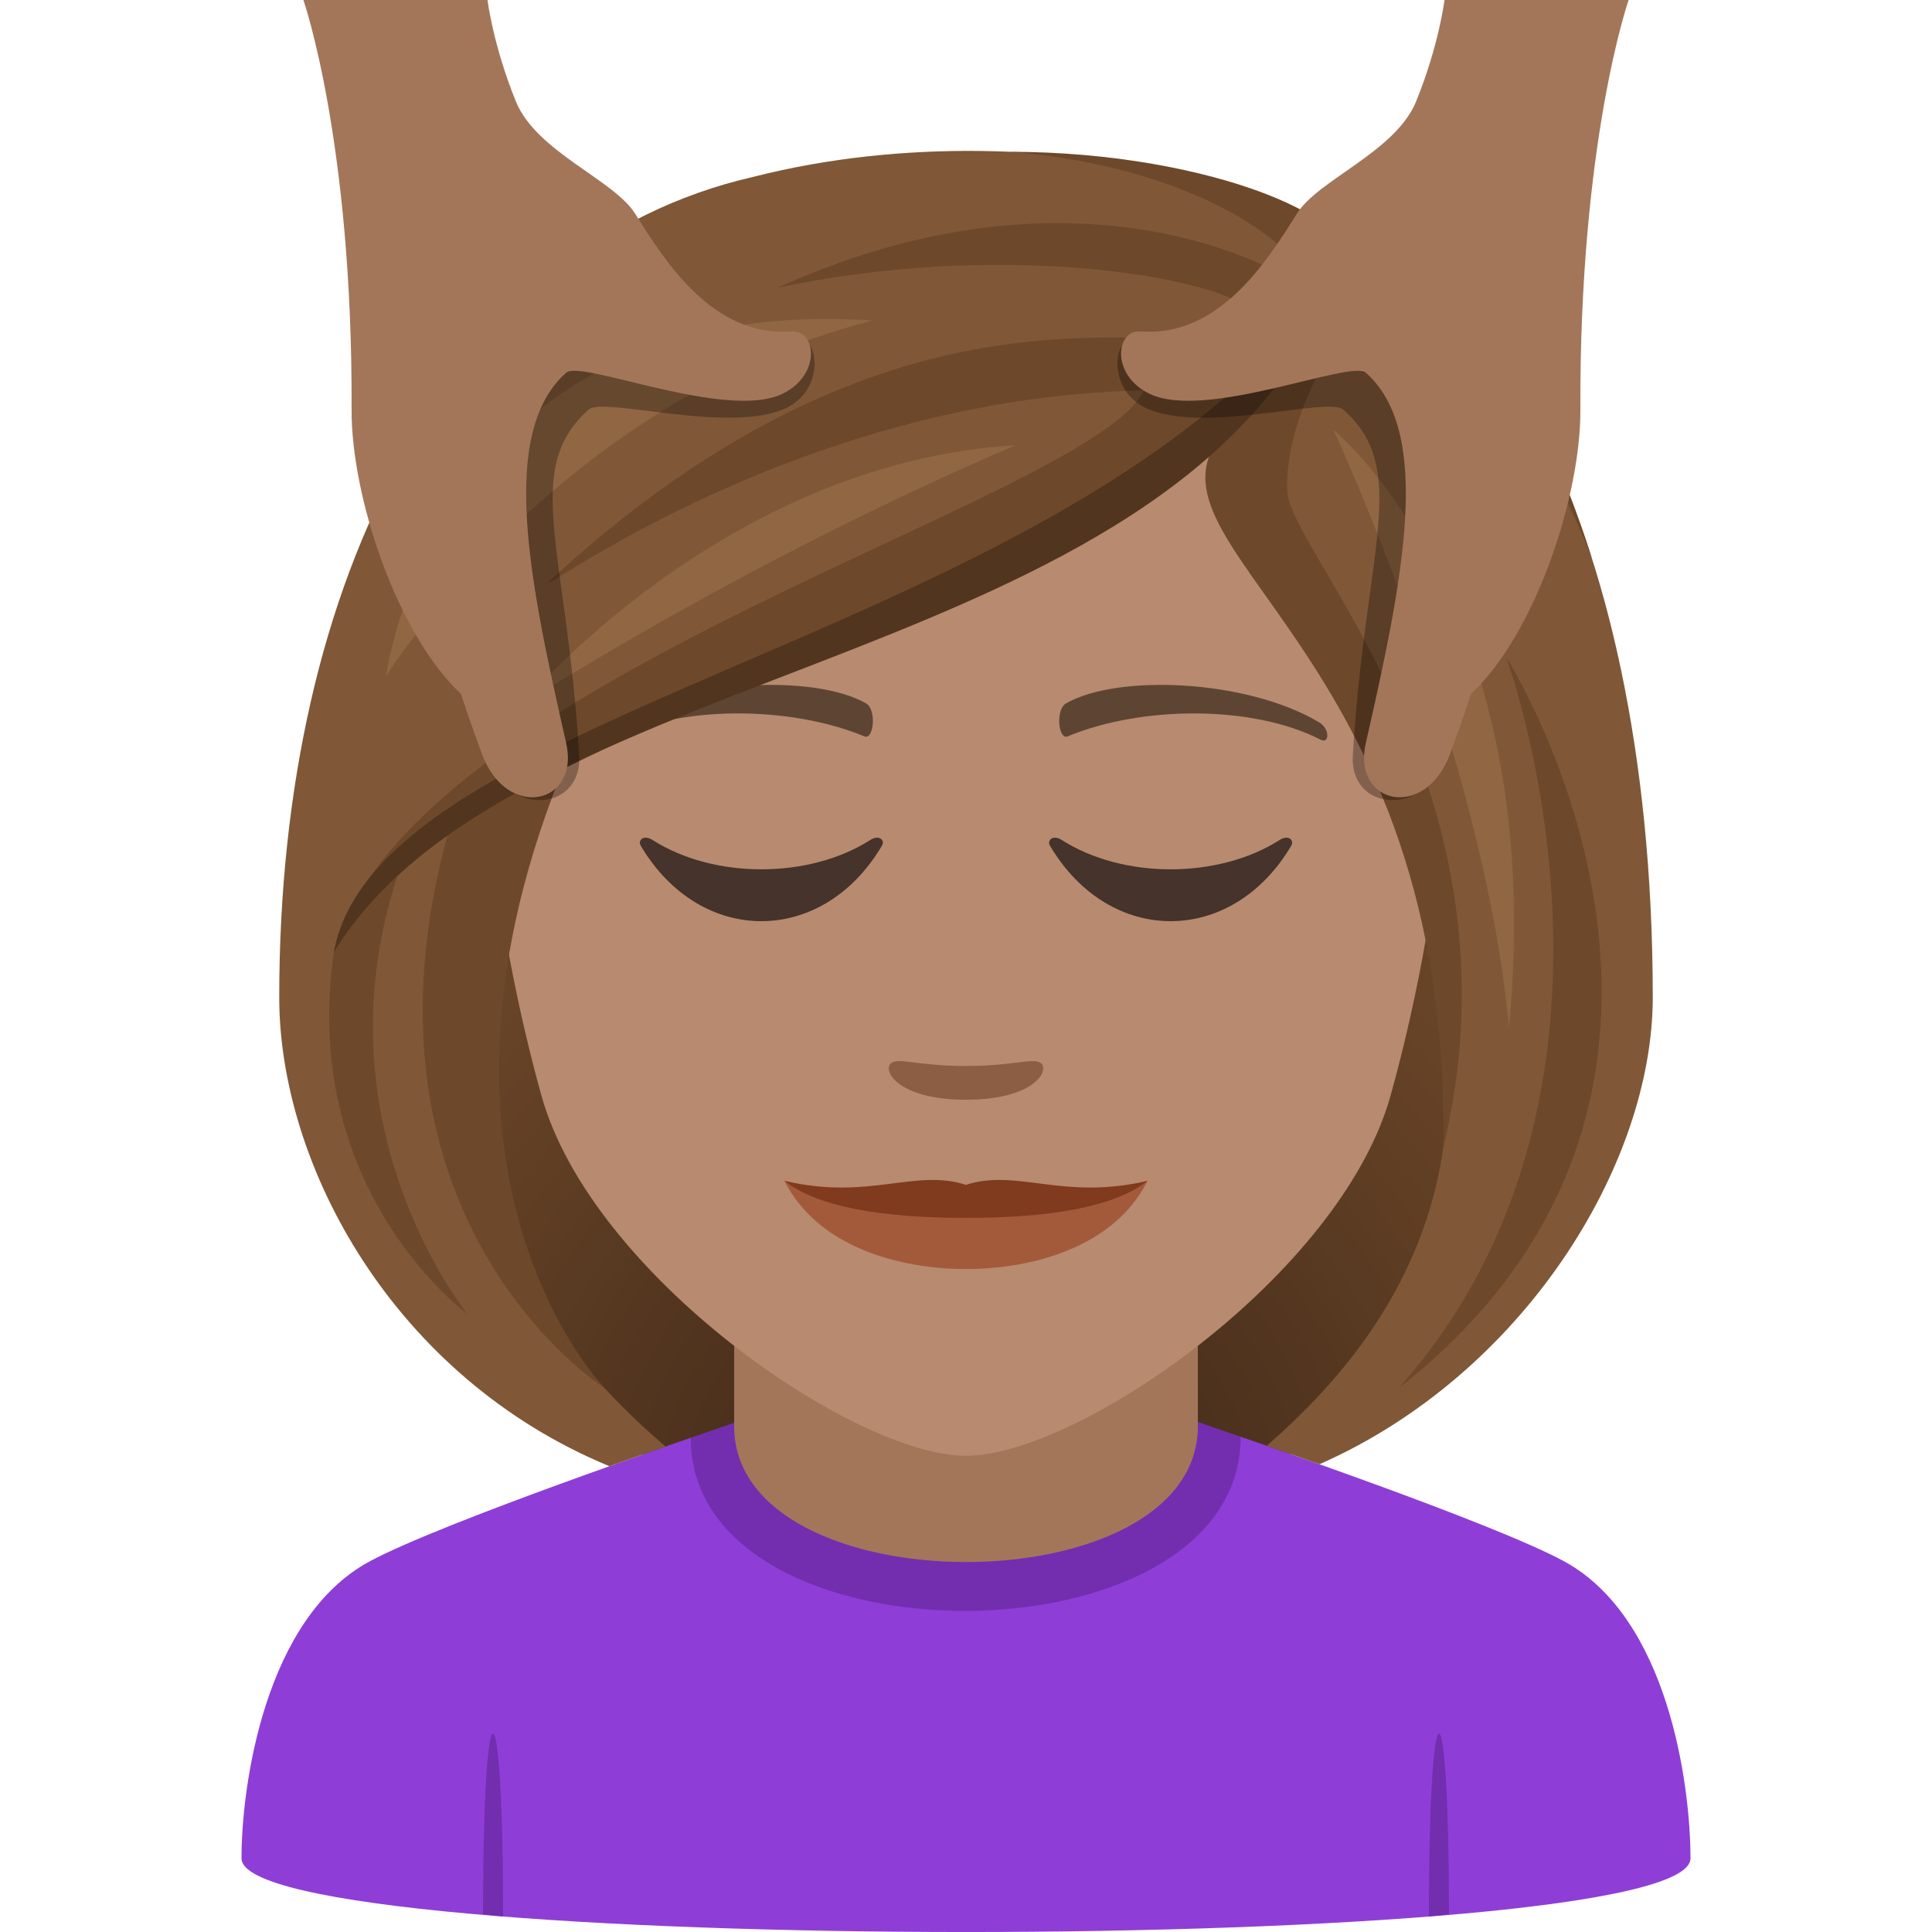 <svg xmlns="http://www.w3.org/2000/svg" xml:space="preserve" style="enable-background:new 0 0 64 64" viewBox="0 0 64 64"><radialGradient id="a" cx="40.274" cy="50.499" r="29.047" gradientTransform="translate(-8.211)" gradientUnits="userSpaceOnUse"><stop offset="0" style="stop-color:#382415"/><stop offset=".294" style="stop-color:#4c311d"/><stop offset=".732" style="stop-color:#654226"/><stop offset="1" style="stop-color:#6e482a"/></radialGradient><path d="M39.582 49.741c15.168-6.066 13.651-24.267 13.651-24.267H10.767s-1.517 18.2 13.648 24.267c0 0 3.035.759 7.583.759 4.552 0 7.584-.759 7.584-.759z" style="fill:url(#a)"/><path d="M12.254 51.718c2.402-1.29 10.626-4.088 10.626-4.088l18.218-.035s8.315 2.826 10.702 4.119c3.47 1.873 4.2 7.43 4.2 9.846 0 3.254-48 3.254-48 0 0-2.42.774-7.977 4.254-9.842z" style="fill:#8e3ed6"/><path d="m47.999 63.417-.665.067c0-8.036.665-8.102.665-.067zm-31.998 0 .665.067c0-8.036-.665-8.102-.665-.067zM22.88 47.63c0 7.668 18.218 7.633 18.218-.035l-1.639-.567h-14.84l-1.74.602z" style="fill:#732eb0"/><path d="M24.32 47.243c0 6.002 15.36 6.002 15.36 0v-6.64H24.32v6.64z" style="fill:#a3765a"/><path d="M32 7.275c-11.005 0-16.306 8.963-15.644 20.486.136 2.315.78 5.657 1.576 8.52 1.65 5.951 10.36 11.944 14.068 11.944 3.707 0 12.417-5.993 14.068-11.944.796-2.863 1.44-6.205 1.576-8.52C48.304 16.238 43.007 7.275 32 7.275z" style="fill:#b88a6f"/><path d="M43.694 23.926c-2.39-1.425-6.68-1.6-8.376-.628-.36.196-.263 1.225.048 1.096 2.42-1.007 6.108-1.057 8.38.109.303.154.31-.37-.052-.577zm-23.389 0c2.391-1.425 6.679-1.6 8.38-.628.36.196.263 1.225-.05 1.096-2.421-1.007-6.105-1.059-8.38.109-.305.154-.31-.37.05-.577z" style="fill:#5e4533"/><path d="M34.474 35.213c-.262-.184-.877.099-2.475.099-1.597 0-2.211-.283-2.473-.1-.314.221.185 1.218 2.473 1.218s2.79-.995 2.475-1.217z" style="fill:#8c5f44"/><path d="M28.823 27.83c-2.026 1.29-5.175 1.29-7.201 0-.31-.2-.498.015-.399.18 1.97 3.34 6.026 3.34 7.994 0 .104-.165-.084-.38-.394-.18zm13.56 0c-2.03 1.29-5.179 1.29-7.205 0-.31-.2-.494.015-.399.18 1.97 3.34 6.03 3.34 7.998 0 .1-.165-.088-.38-.394-.18z" style="fill:#45332c"/><path d="M44.385 8.884C45.643 7.09 34.998 3.3 24.948 5.86 14.91 8.159 9.25 19.156 9.25 33.037c0 5.577 3.8 12.588 10.938 15.533l1.858-.653c-8.202-6.995-6.493-14.05-3.696-22.441 7.539-4.365 16.07-5.393 21.992-10.617-.759 2.275 3.255 5.144 5.308 10.617 2.864 7.637 4.45 15.355-3.687 22.416l1.746.613c6.762-2.982 11.041-9.93 11.041-15.468 0-16.409-6.34-25.314-10.365-24.153z" style="fill:#805837"/><path d="M44.385 8.884c1.208-1.446-4.171-3.856-10.948-3.856 8.317.656 11.152 5.163 8.844 3.971-2.46-1.27-8.474-3.114-16.528.536 8.813-1.875 16.92.173 15.659 1.234-1.99 1.674-10.763-2.886-23.048 8.329-1.692 1.545 7.369-5.928 19.53-6.165-1.69 3.558-23.321 9.198-26.678 18.041 5.632-8.037 29.377-11.023 33.17-22.09zm5.508 12.879s5.274 14.305-3.563 24.224c12.659-9.919 3.563-24.224 3.563-24.224z" style="fill:#6e482a"/><path d="M18.822 25.065s-2.155.392-3.918 2.305c-3.688 13.025 5.126 18.617 5.126 18.617s-6.99-7.172-1.208-20.922z" style="fill:#6e482a"/><path d="M13.309 28.609s-1.013.396-2.25 2.932c-1.147 7.941 4.428 11.987 4.428 11.987s-5.228-6.388-2.178-14.92zM52.73 18.48c-3.846-11.968-8.345-9.596-8.345-9.596s-2.164 4.052-3.887 5.474c-3.113 3.823 7.592 7.102 7.313 23.664 2.83-11.767-5.038-19.635-5.165-21.736-.144-2.382 1.835-6.045 3.378-6.484 1.674-.478 5.51 5.435 6.705 8.678z" style="fill:#6e482a"/><path d="M11.059 31.541c6.091-9.938 28.64-9.266 33.326-22.657C36.487 21.099 12.57 23.135 11.06 31.54z" style="fill:#52351f"/><path d="M44.168 14.232s4.996 10.711 5.817 19.812c1.36-13.993-5.817-19.812-5.817-19.812zm-26.892 9.126s7.268-4.717 16.367-8.61c-9.74.584-16.367 8.61-16.367 8.61zm-4.487-.964s5.711-9.123 16.125-11.778C14.424 9.67 12.79 22.394 12.79 22.394z" style="fill:#916643"/><path d="M26.328 11.152c-2.59.192-13.892-5.953-13.931 2.955-.012 2.815 3.392 8.487 3.537 10.149.25 2.875 3.37 2.84 3.252.771-.397-6.79-1.928-9.468.314-11.459.496-.44 4.701.84 6.559-.06 1.285-.625 1.09-2.414.27-2.356z" style="opacity:.3"/><path d="M26.223 10.98c-2.59.192-4.166-2.273-5.182-3.9-.705-1.129-3.272-2.049-3.951-3.719C16.328 1.486 16.15 0 16.15 0h-6.1s1.636 4.68 1.597 13.586c-.012 2.814 1.466 7.379 3.628 9.406 0 0 .25.803.694 1.992.828 2.221 3.246 1.657 2.787-.365-1.225-5.383-2.242-10.283 0-12.273.496-.44 5.31 1.6 7.168.697 1.285-.623 1.119-2.121.299-2.063z" style="fill:#a3765a"/><path d="M37.67 11.152c2.592.192 13.894-5.953 13.932 2.955.013 2.815-3.391 8.487-3.536 10.149-.25 2.875-3.373 2.84-3.252.771.395-6.79 1.928-9.468-.314-11.459-.496-.44-4.703.84-6.559-.06-1.285-.625-1.09-2.414-.271-2.356z" style="opacity:.3"/><path d="M37.775 10.98c2.592.192 4.168-2.273 5.184-3.9.703-1.129 3.271-2.049 3.951-3.719.762-1.875.94-3.361.94-3.361h6.1s-1.635 4.68-1.598 13.586c.013 2.814-1.465 7.379-3.627 9.406 0 0-.25.803-.694 1.992-.828 2.221-3.248 1.657-2.787-.365 1.223-5.383 2.242-10.283 0-12.273-.496-.44-5.312 1.6-7.168.697-1.285-.623-1.119-2.121-.3-2.063z" style="fill:#a3765a"/><path d="M32 39.642c-1.982 0-4.226.155-6.014-.526 1.111 2.216 3.852 2.923 6.014 2.923 2.162 0 4.903-.707 6.014-2.923-1.788.681-4.032.526-6.014.526z" style="fill:#a35a3b"/><path d="M32 39.25c-1.703-.548-3.22.527-6.014-.134 1.082.863 3.223 1.228 6.014 1.228 2.79 0 4.932-.365 6.014-1.228-2.794.661-4.311-.414-6.014.133z" style="fill:#803a1e"/></svg>